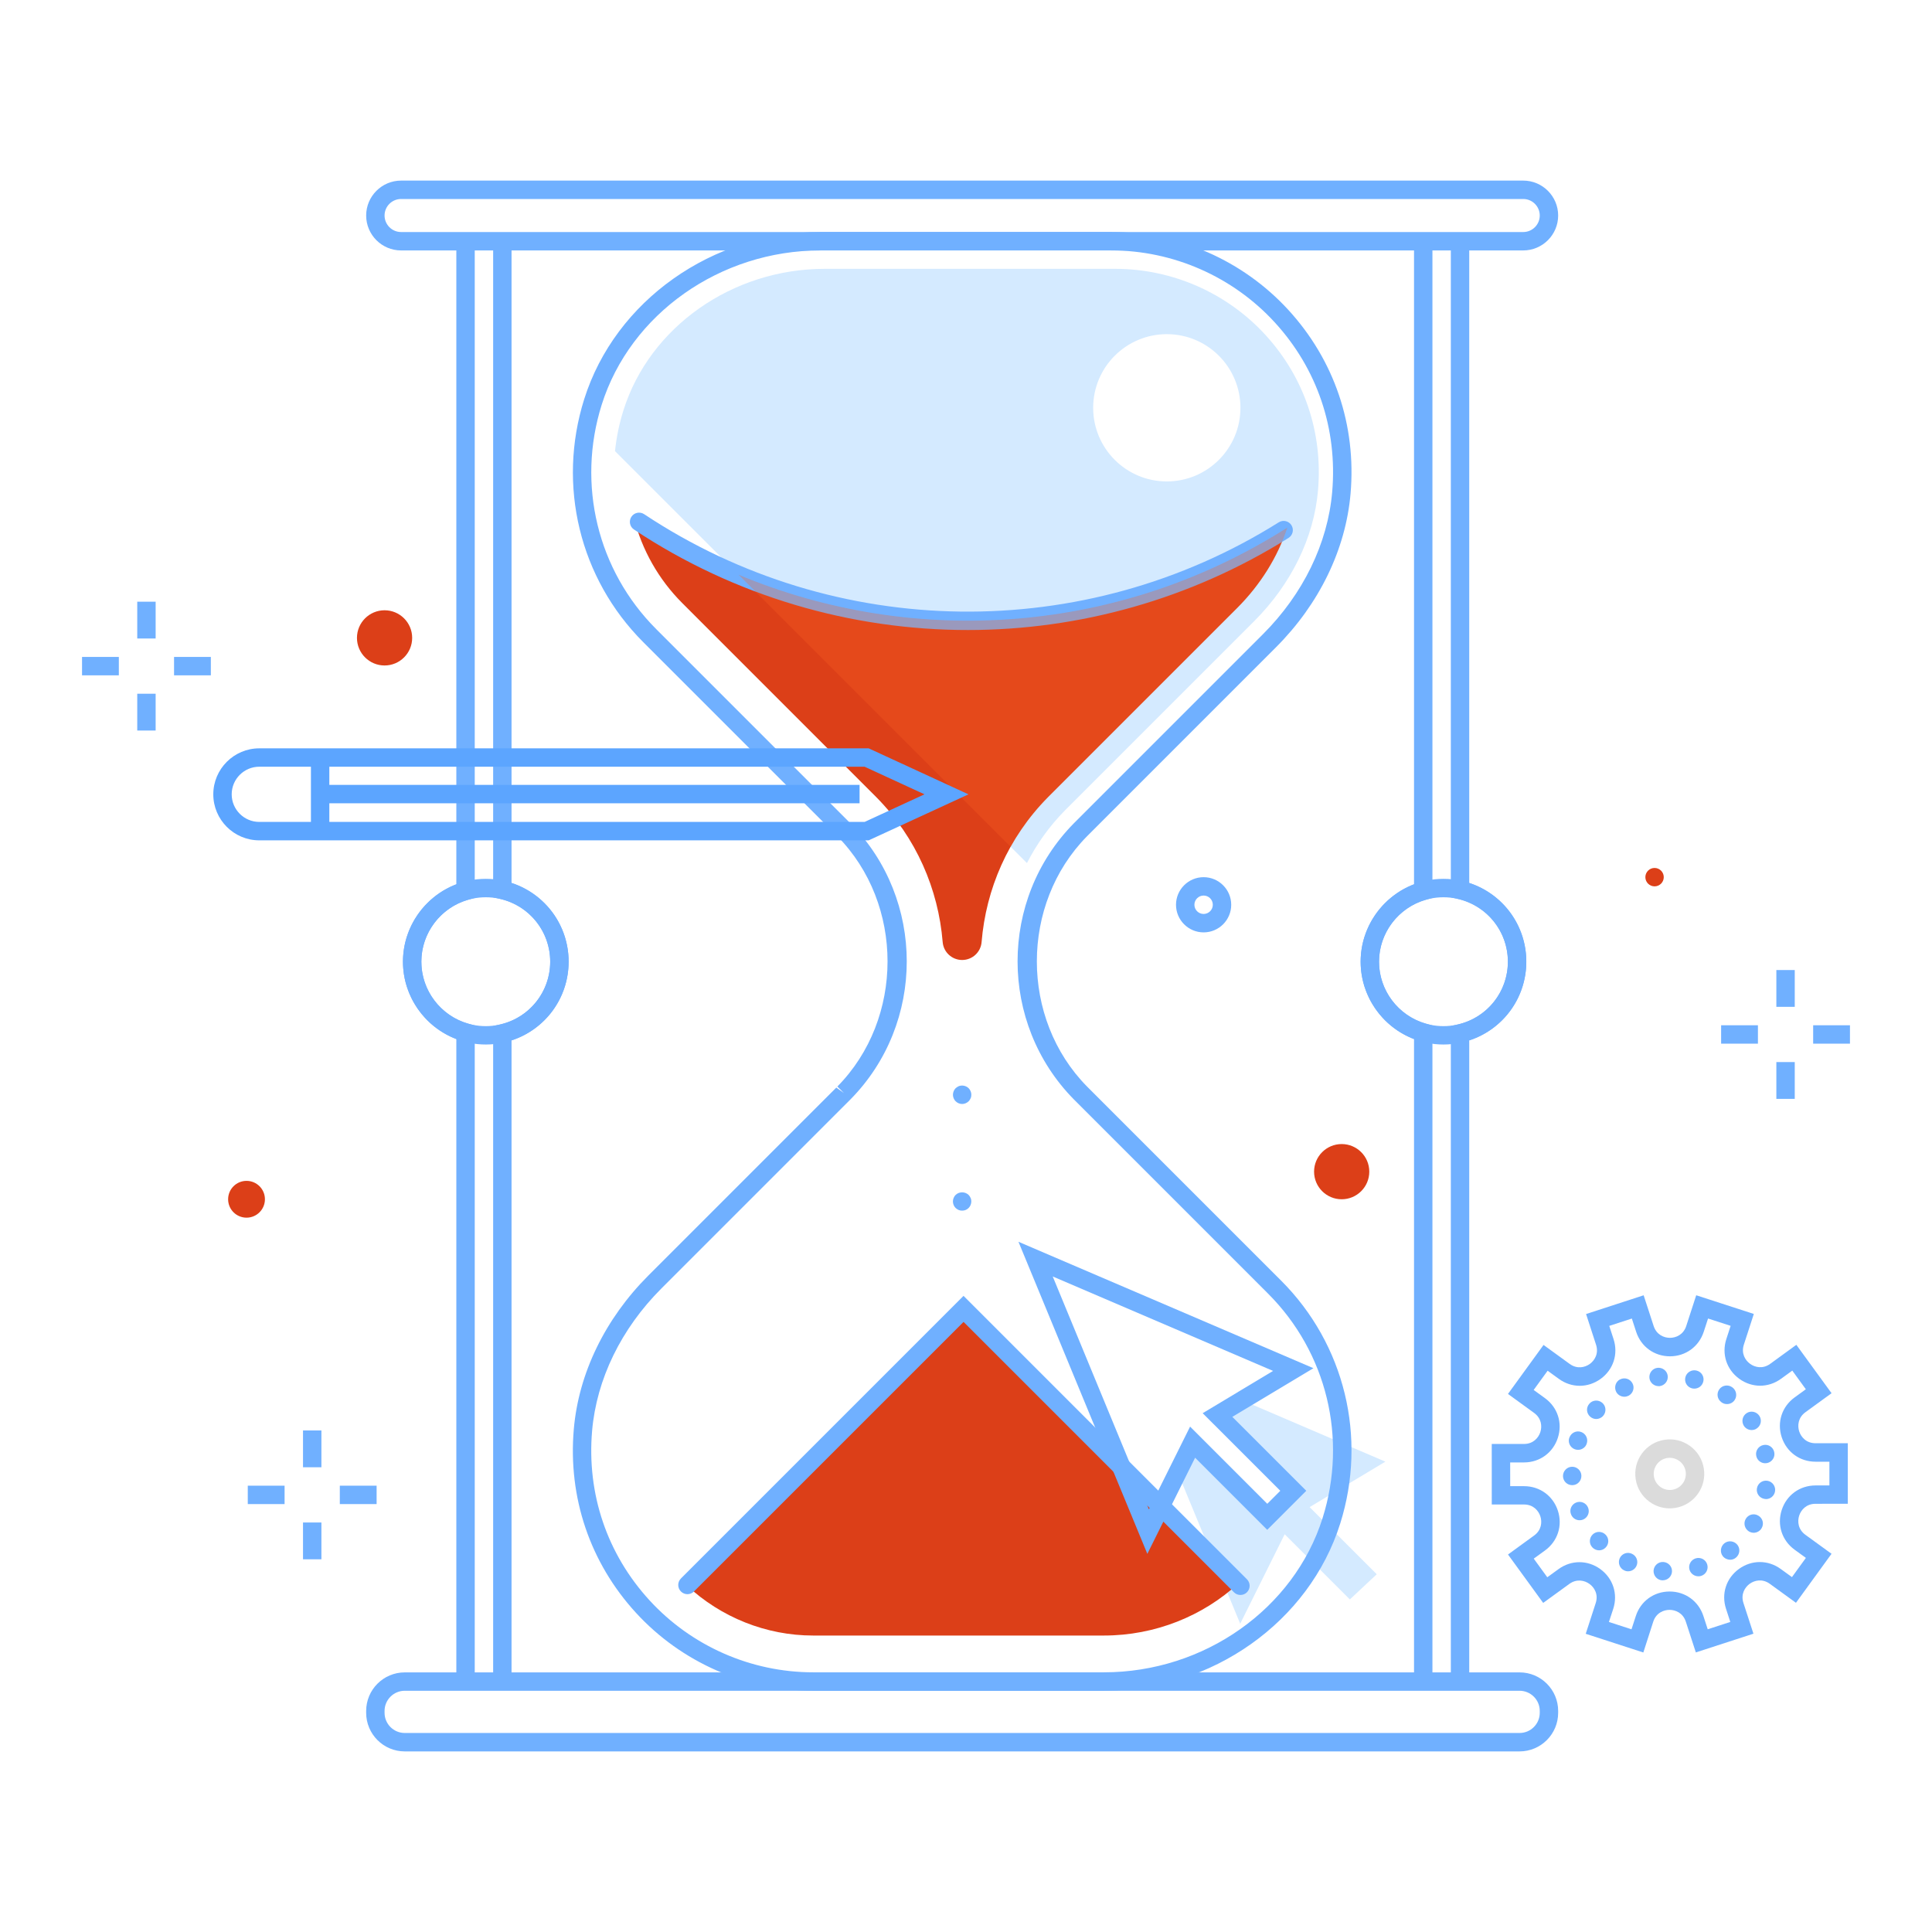 <?xml version="1.0" encoding="utf-8"?>
<svg xmlns="http://www.w3.org/2000/svg" xmlns:xlink="http://www.w3.org/1999/xlink" version="1.1" id="Layer_1" x="0px" y="0px" viewBox="0 0 800 800" style="enable-background:new 0 0 800 800;">
<style type="text/css">
	.st0{fill:#D4EAFF;}
	.st1{fill:#DC3F18;}
	.st2{fill:#70B0FF;}
	.st3{opacity:0.3;}
	.st4{fill:#FD6120;}
	.st5{fill:#DBDBDB;}
	.st6{fill:#5CA5FF;}
</style>
<g>
	<g>
		<g>
			<polygon class="st0" points="573.65,605.24 514.33,579.82 504.15,585.93 535.52,617.3 524.74,628.08 493.83,597.17 &#xA;				487.64,609.62 513.54,672.35 531.96,635.3 558.94,662.29 570.08,651.87 542.28,624.06"/>
		</g>
		<g>
			<g>
				<path class="st0" d="M523.94,138.63c-15.92-17.36-38.55-27.31-62.09-27.31H341.44c-38.19,0-72.43,24.08-83.28,58.56&#xA;					c-1.76,5.59-2.92,11.25-3.5,16.92l170.58,170.58c4.01-7.86,9.24-15.23,15.73-21.81l0.5-0.5l77.82-77.82&#xA;					c15.38-15.38,24.78-34.62,26.47-54.17C547.83,179.11,540.08,156.23,523.94,138.63 M483.15,199.35&#xA;					c-16.84,0-30.49-13.65-30.49-30.49s13.65-30.49,30.49-30.49s30.49,13.65,30.49,30.49S499.98,199.35,483.15,199.35"/>
			</g>
			<g>
				<path class="st1" d="M362.96,330.19c16.47,16.69,25.59,38.04,27.38,59.89c0.34,4.2,3.85,7.43,8.06,7.43&#xA;					c4.22,0,7.72-3.23,8.06-7.43c1.79-21.84,10.9-43.18,27.35-59.86l0.54-0.54l77.82-77.82c9.83-9.83,16.92-21.34,20.88-33.41&#xA;					c-82.59,52.7-189.15,51.41-270.56-3.89c3.34,13.07,10.11,25.25,20.03,35.17L362.96,330.19z"/>
			</g>
			<g>
				<path class="st1" d="M457.11,677.24c21.23,0,41.08-8.13,55.61-21.53L398.99,541.98L284.43,656.53&#xA;					c14.13,13.19,32.83,20.71,52.26,20.71H457.11z"/>
			</g>
			<g>
				<path class="st2" d="M457.11,700.11H336.69c-27.8,0-54.52-11.76-73.32-32.25c-19.06-20.78-28.21-47.79-25.77-76.06&#xA;					c1.99-23.12,12.96-45.71,30.88-63.64l77.82-77.82l3.14,2.25l-2.71-2.68c27.71-28.09,27.71-75.56,0-103.64l-0.42-0.43&#xA;					l-79.95-79.94c-26.33-26.33-35.7-64.87-24.46-100.6c12.83-40.76,53.05-69.23,97.82-69.23h120.42c27.8,0,54.52,11.75,73.33,32.25&#xA;					c19.06,20.78,28.21,47.79,25.77,76.06c-2,23.12-12.96,45.72-30.88,63.64l-78.24,78.25c-27.71,28.09-27.71,75.55,0,103.64&#xA;					l80.37,80.37c26.33,26.33,35.71,64.88,24.46,100.6C542.1,671.64,501.88,700.11,457.11,700.11 M339.7,103.7&#xA;					c-41.48,0-78.71,26.28-90.55,63.89c-10.38,33-1.73,68.61,22.58,92.92l80.44,80.44c31.07,31.49,31.07,82.79-0.03,114.31&#xA;					l-0.46,0.46l-77.82,77.82c-16.65,16.65-26.83,37.57-28.68,58.9c-2.26,26.12,6.2,51.07,23.8,70.25&#xA;					c17.36,18.93,42.04,29.78,67.71,29.78h120.42c41.48,0,78.71-26.27,90.55-63.89c10.39-33,1.73-68.6-22.58-92.92l-80.39-80.39&#xA;					c-31.11-31.55-31.11-82.84-0.02-114.37l0.46-0.46l77.82-77.82c16.65-16.65,26.83-37.57,28.68-58.9&#xA;					c2.26-26.12-6.2-51.07-23.8-70.25c-17.36-18.92-42.04-29.78-67.71-29.78H339.7z"/>
			</g>
			<g>
				<path class="st2" d="M629.22,725.22H167.59c-8.81,0-15.97-7.17-15.97-15.97v-0.78c0-8.81,7.16-15.97,15.97-15.97h461.64&#xA;					c8.81,0,15.97,7.16,15.97,15.97v0.78C645.19,718.05,638.03,725.22,629.22,725.22 M167.59,700.11c-4.6,0-8.35,3.75-8.35,8.35&#xA;					v0.78c0,4.6,3.75,8.35,8.35,8.35h461.64c4.6,0,8.35-3.75,8.35-8.35v-0.78c0-4.61-3.75-8.35-8.35-8.35H167.59z"/>
			</g>
			<g>
				<path class="st2" d="M630.74,103.7H166.08c-7.98,0-14.46-6.49-14.46-14.46s6.49-14.46,14.46-14.46h464.66&#xA;					c7.97,0,14.46,6.49,14.46,14.46S638.71,103.7,630.74,103.7 M166.08,82.4c-3.77,0-6.84,3.07-6.84,6.84&#xA;					c0,3.77,3.07,6.84,6.84,6.84h464.66c3.77,0,6.84-3.07,6.84-6.84c0-3.77-3.07-6.84-6.84-6.84H166.08z"/>
			</g>
			<g>
				<path class="st2" d="M400.75,260.88c-48.26,0-96.48-13.9-138.23-41.62c-1.76-1.16-2.23-3.53-1.07-5.28&#xA;					c1.17-1.76,3.53-2.23,5.28-1.07c79.16,52.55,182.3,53.88,262.78,3.37c1.78-1.12,4.13-0.58,5.25,1.2&#xA;					c1.12,1.78,0.58,4.13-1.2,5.26C493,248.19,446.86,260.88,400.75,260.88"/>
			</g>
			<g>
				<path class="st2" d="M513.64,660.44c-0.98,0-1.95-0.37-2.69-1.12L398.99,547.37L287.35,659c-1.49,1.49-3.9,1.49-5.39,0&#xA;					c-1.49-1.49-1.49-3.9,0-5.39l117.02-117.02l117.35,117.35c1.49,1.49,1.49,3.9,0,5.39C515.59,660.07,514.62,660.44,513.64,660.44"/>
			</g>
			<g>
				<path class="st2" d="M398.4,501.3c-0.5,0-0.99-0.08-1.45-0.27c-0.46-0.19-0.87-0.5-1.26-0.84c-0.69-0.69-1.11-1.68-1.11-2.71&#xA;					c0-0.5,0.11-0.99,0.3-1.45c0.19-0.46,0.46-0.88,0.8-1.22c1.45-1.45,3.96-1.45,5.42,0c0.34,0.34,0.61,0.76,0.8,1.22&#xA;					c0.22,0.46,0.3,0.95,0.3,1.45c0,1.03-0.42,2.02-1.1,2.71C400.38,500.92,399.43,501.3,398.4,501.3"/>
			</g>
			<g>
				<path class="st2" d="M398.4,457.14c-0.99,0-1.98-0.42-2.71-1.14c-0.34-0.34-0.61-0.76-0.8-1.22c-0.19-0.46-0.3-0.95-0.3-1.45&#xA;					s0.11-0.99,0.3-1.49c0.19-0.46,0.46-0.88,0.8-1.22c0.38-0.34,0.8-0.61,1.26-0.84c1.41-0.57,3.09-0.23,4.16,0.84&#xA;					c0.34,0.34,0.61,0.76,0.8,1.22c0.22,0.5,0.3,0.99,0.3,1.49s-0.08,0.99-0.3,1.45c-0.19,0.46-0.46,0.88-0.8,1.22&#xA;					C400.38,456.72,399.39,457.14,398.4,457.14"/>
			</g>
			<g class="st3">
				<g>
					<g>
						<path class="st4" d="M434.36,329.68l77.82-77.82c9.83-9.83,16.92-21.34,20.88-33.4c-68.58,43.76-153.68,50.25-227.19,19.55&#xA;							l112.61,112.61c4.1-7.3,9.21-14.18,15.35-20.4L434.36,329.68z"/>
					</g>
				</g>
			</g>
			<g>
				<path class="st2" d="M196.58,694.76h-7.62V430.25c-13.15-5.01-22.1-17.79-22.1-32.03c0-14.24,8.96-27.02,22.1-32.04V100.97h7.62&#xA;					V371.8l-2.77,0.79c-11.38,3.25-19.34,13.79-19.34,25.63c0,11.83,7.95,22.37,19.34,25.63l2.77,0.79V694.76z"/>
			</g>
			<g>
				<path class="st2" d="M211.82,694.76h-7.62v-269.9l2.95-0.68c12.18-2.8,20.67-13.49,20.67-25.97c0-12.49-8.5-23.17-20.67-25.97&#xA;					l-2.95-0.68v-270.6h7.62v264.67c14.05,4.56,23.63,17.55,23.63,32.58c0,15.03-9.57,28.02-23.63,32.58V694.76z"/>
			</g>
			<g>
				<path class="st2" d="M201.16,432.51c-18.91,0-34.3-15.39-34.3-34.3c0-18.91,15.38-34.3,34.3-34.3s34.3,15.39,34.3,34.3&#xA;					C235.45,417.12,220.07,432.51,201.16,432.51 M201.16,371.54c-14.71,0-26.68,11.97-26.68,26.68s11.97,26.68,26.68,26.68&#xA;					s26.68-11.97,26.68-26.68S215.86,371.54,201.16,371.54"/>
			</g>
			<g>
				<path class="st2" d="M593.14,694.76h-7.62V430.25c-13.15-5.01-22.1-17.79-22.1-32.03c0-14.24,8.96-27.03,22.1-32.04V100.97h7.62&#xA;					V371.8l-2.77,0.79c-11.38,3.25-19.34,13.79-19.34,25.63c0,11.84,7.95,22.37,19.34,25.63l2.77,0.79V694.76z"/>
			</g>
			<g>
				<path class="st2" d="M608.38,694.76h-7.62v-269.9l2.95-0.68c12.18-2.8,20.67-13.49,20.67-25.97c0-12.49-8.5-23.17-20.67-25.97&#xA;					l-2.95-0.68v-270.6h7.62v264.67c14.05,4.56,23.63,17.55,23.63,32.58c0,15.03-9.57,28.02-23.63,32.58V694.76z"/>
			</g>
			<g>
				<path class="st2" d="M597.71,432.51c-18.91,0-34.3-15.39-34.3-34.3c0-18.91,15.38-34.3,34.3-34.3s34.3,15.39,34.3,34.3&#xA;					C632.01,417.12,616.62,432.51,597.71,432.51 M597.71,371.54c-14.71,0-26.68,11.97-26.68,26.68s11.97,26.68,26.68,26.68&#xA;					s26.68-11.97,26.68-26.68S612.42,371.54,597.71,371.54"/>
			</g>
			<g>
				<rect x="735.55" y="401.67" class="st2" width="7.62" height="15.24"/>
			</g>
			<g>
				<rect x="735.55" y="439.78" class="st2" width="7.62" height="15.24"/>
			</g>
			<g>
				<rect x="750.79" y="424.54" class="st2" width="15.24" height="7.62"/>
			</g>
			<g>
				<rect x="712.68" y="424.54" class="st2" width="15.24" height="7.62"/>
			</g>
			<g>
				<rect x="125.47" y="592.32" class="st2" width="7.62" height="15.24"/>
			</g>
			<g>
				<rect x="125.47" y="630.43" class="st2" width="7.62" height="15.24"/>
			</g>
			<g>
				<rect x="140.71" y="615.19" class="st2" width="15.24" height="7.62"/>
			</g>
			<g>
				<rect x="102.6" y="615.19" class="st2" width="15.24" height="7.62"/>
			</g>
			<g>
				<rect x="56.83" y="249.15" class="st2" width="7.62" height="15.24"/>
			</g>
			<g>
				<rect x="56.83" y="287.26" class="st2" width="7.62" height="15.24"/>
			</g>
			<g>
				<rect x="72.07" y="272.02" class="st2" width="15.24" height="7.62"/>
			</g>
			<g>
				<rect x="33.97" y="272.02" class="st2" width="15.24" height="7.62"/>
			</g>
			<g>
				<path class="st2" d="M475.09,643.42l-53.37-129.23l122.14,52.35l-33.58,20.15l30.62,30.61l-16.17,16.17l-29.86-29.86&#xA;					L475.09,643.42z M435.91,528.56l39.83,96.45l17.05-34.28l31.96,31.96l5.39-5.39L498,585.17l29.16-17.5L435.91,528.56z"/>
			</g>
			<g>
				<path class="st2" d="M680.47,684.26l-23.85-7.74l4.13-12.72c1.18-3.62-0.56-6.47-2.58-7.93c-2.02-1.47-5.27-2.23-8.35,0&#xA;					L639,663.73l-14.57-20.04l10.82-7.87c3.08-2.23,3.35-5.56,2.58-7.94c-0.77-2.37-2.95-4.9-6.75-4.9h0l-13.37,0l-0.01-25.07&#xA;					l13.37,0c3.8,0,5.98-2.54,6.75-4.91c0.77-2.37,0.5-5.7-2.58-7.94l-10.82-7.86l14.73-20.29l10.82,7.86&#xA;					c3.08,2.23,6.33,1.47,8.35,0c2.01-1.46,3.75-4.32,2.57-7.94l-4.13-12.72l23.84-7.76l4.14,12.72c1.18,3.62,4.26,4.9,6.75,4.9h0&#xA;					c2.49,0,5.58-1.29,6.75-4.91l4.13-12.72l23.85,7.74l-4.13,12.72c-1.17,3.62,0.56,6.47,2.58,7.93c2.02,1.47,5.27,2.23,8.34,0&#xA;					l10.82-7.87l14.58,20.04l-10.82,7.87c-3.08,2.24-3.35,5.57-2.58,7.94c0.77,2.37,2.95,4.9,6.74,4.9h0l13.38,0l0,25.07&#xA;					l-13.38,0.01c-3.8,0-5.98,2.53-6.75,4.9c-0.77,2.37-0.5,5.7,2.58,7.94l10.82,7.86l-14.73,20.29l-10.83-7.86&#xA;					c-3.08-2.23-6.33-1.46-8.34,0c-2.02,1.47-3.75,4.32-2.58,7.94l4.14,12.72l-23.85,7.75l-4.14-12.72c-1.17-3.61-4.26-4.9-6.75-4.9&#xA;					c-2.5,0-5.58,1.29-6.75,4.91L680.47,684.26z M666.22,671.62l9.35,3.04l1.78-5.48c2-6.18,7.5-10.17,14-10.17h0&#xA;					c6.49,0,11.98,3.99,14,10.17l1.78,5.47l9.35-3.04l-1.78-5.47c-2.01-6.18,0.08-12.64,5.34-16.46c5.26-3.82,12.05-3.83,17.31-0.01&#xA;					l4.66,3.38l5.77-7.96l-4.66-3.38c-5.26-3.82-7.36-10.28-5.35-16.45c2.01-6.18,7.5-10.17,14-10.17l5.75,0l0-9.83h-5.76h0&#xA;					c-6.49,0-11.98-3.99-14-10.16c-2.01-6.18,0.09-12.64,5.35-16.46l4.65-3.38l-5.61-7.72l-4.66,3.38&#xA;					c-5.25,3.83-12.04,3.83-17.3,0.01c-5.26-3.82-7.36-10.28-5.35-16.46l1.78-5.47l-9.35-3.03l-1.78,5.47&#xA;					c-2.01,6.18-7.5,10.17-14,10.18h0c-6.49,0-11.99-3.99-14-10.17l-1.78-5.47l-9.35,3.04l1.78,5.48&#xA;					c2.01,6.17-0.08,12.64-5.34,16.46s-12.05,3.83-17.3,0.01l-4.66-3.38l-5.78,7.96l4.66,3.38c5.26,3.81,7.36,10.27,5.35,16.45&#xA;					c-2,6.18-7.5,10.17-13.99,10.18h-5.75l0.01,9.83h5.75h0c6.5,0,11.99,3.99,14,10.17c2.01,6.18-0.09,12.64-5.34,16.46l-4.66,3.38&#xA;					l5.61,7.71l4.66-3.38c5.25-3.82,12.05-3.82,17.3,0s7.35,10.27,5.35,16.45L666.22,671.62z"/>
			</g>
			<g>
				<path class="st5" d="M691.38,624.58c-2.98,0-5.88-0.93-8.35-2.72c-3.09-2.24-5.12-5.54-5.72-9.31c-0.6-3.76,0.3-7.54,2.54-10.63&#xA;					c2.24-3.09,5.54-5.12,9.31-5.72c3.75-0.61,7.54,0.3,10.63,2.54c3.09,2.24,5.12,5.54,5.72,9.31c0.6,3.77-0.3,7.54-2.54,10.63&#xA;					c-2.24,3.09-5.54,5.12-9.31,5.72C692.9,624.52,692.14,624.58,691.38,624.58 M691.43,603.65c-0.35,0-0.71,0.03-1.06,0.08&#xA;					c-1.76,0.28-3.3,1.23-4.34,2.67c-2.15,2.97-1.49,7.14,1.49,9.29c1.44,1.05,3.22,1.47,4.95,1.19c1.76-0.28,3.3-1.23,4.34-2.67&#xA;					c1.04-1.44,1.46-3.2,1.18-4.95c-0.28-1.76-1.23-3.3-2.67-4.34v0C694.17,604.08,692.82,603.65,691.43,603.65"/>
			</g>
			<g>
				<path class="st2" d="M688.25,654.38c-2.1-0.15-3.66-1.94-3.54-4.08c0.19-2.1,1.98-3.66,4.08-3.51c2.09,0.15,3.7,1.94,3.54,4.04&#xA;					c-0.15,2.02-1.83,3.54-3.81,3.54H688.25z M699.6,650.04c-0.61-2.02,0.54-4.15,2.56-4.76c2.02-0.61,4.15,0.5,4.76,2.52&#xA;					c0.61,2.02-0.53,4.15-2.56,4.76c-0.34,0.11-0.72,0.15-1.11,0.15C701.62,652.7,700.13,651.67,699.6,650.04 M672.54,650.26&#xA;					c-1.91-0.88-2.71-3.16-1.83-5.07c0.91-1.91,3.16-2.71,5.06-1.79c1.91,0.88,2.75,3.16,1.83,5.07c-0.65,1.37-2.02,2.17-3.43,2.17&#xA;					C673.61,650.65,673.07,650.53,672.54,650.26 M713.39,644.4c-1.29-1.64-0.99-4.04,0.65-5.37c1.68-1.3,4.04-0.99,5.38,0.65&#xA;					c1.29,1.64,0.99,4.04-0.65,5.34c-0.69,0.57-1.52,0.84-2.36,0.84C715.3,645.84,714.16,645.35,713.39,644.4 M659.4,640.78&#xA;					c-1.49-1.52-1.41-3.93,0.11-5.41c1.52-1.45,3.93-1.37,5.37,0.15c1.49,1.52,1.41,3.93-0.11,5.37c-0.72,0.72-1.68,1.07-2.63,1.07&#xA;					C661.15,641.96,660.12,641.54,659.4,640.78 M724.21,634.15c-1.79-1.11-2.4-3.43-1.33-5.22c1.07-1.83,3.39-2.44,5.22-1.33&#xA;					c1.83,1.07,2.44,3.39,1.33,5.22c-0.68,1.18-1.98,1.87-3.27,1.87C725.51,634.68,724.82,634.49,724.21,634.15 M650.56,627.13&#xA;					c-0.84-1.94,0.11-4.15,2.06-4.95c1.94-0.8,4.15,0.11,4.95,2.06c0.84,1.94-0.11,4.19-2.06,4.99c-0.46,0.19-0.95,0.27-1.45,0.27&#xA;					C652.58,629.5,651.16,628.62,650.56,627.13 M730.62,620.66c-2.06-0.34-3.47-2.29-3.12-4.34c0.34-2.1,2.29-3.51,4.38-3.16&#xA;					c2.06,0.34,3.47,2.32,3.12,4.38c-0.3,1.87-1.91,3.2-3.73,3.2C731.04,620.73,730.85,620.69,730.62,620.66 M647.2,611.24&#xA;					c-0.03-2.1,1.64-3.85,3.74-3.89c2.1-0.04,3.85,1.64,3.88,3.73c0.04,2.1-1.6,3.85-3.69,3.89h-0.12&#xA;					C648.95,614.98,647.24,613.34,647.2,611.24 M727.23,602.86c-0.45-2.06,0.88-4.08,2.94-4.5c2.06-0.46,4.08,0.88,4.5,2.93&#xA;					c0.46,2.06-0.88,4.08-2.93,4.53c-0.27,0.04-0.54,0.08-0.8,0.08C729.17,605.91,727.57,604.65,727.23,602.86 M652.12,600.12&#xA;					c-1.98-0.72-3.01-2.9-2.28-4.88h0.04c0.69-1.98,2.89-3.01,4.84-2.29c1.98,0.72,3.01,2.9,2.29,4.88&#xA;					c-0.53,1.56-2.02,2.52-3.58,2.52C653,600.34,652.54,600.27,652.12,600.12 M722.12,590.44c-1.14-1.79-0.65-4.15,1.14-5.3&#xA;					c1.76-1.14,4.12-0.61,5.26,1.14c1.14,1.75,0.65,4.12-1.15,5.26c-0.61,0.42-1.33,0.61-2.06,0.61&#xA;					C724.07,592.15,722.85,591.54,722.12,590.44 M658.48,586.63c-1.6-1.37-1.79-3.77-0.38-5.37c1.37-1.6,3.77-1.75,5.37-0.38&#xA;					s1.75,3.81,0.38,5.37c-0.76,0.88-1.83,1.33-2.89,1.33C660.08,587.58,659.21,587.27,658.48,586.63 M712.86,580.68&#xA;					c0,0-0.04-0.04-0.08-0.04v-0.04c-1.71-1.22-2.09-3.58-0.87-5.3s3.62-2.1,5.34-0.88c0.04,0.04,0.08,0.04,0.08,0.08h0.04&#xA;					c1.68,1.26,2.06,3.62,0.84,5.34c-0.76,1.03-1.91,1.56-3.09,1.56C714.31,581.4,713.55,581.18,712.86,580.68 M669.23,576.34&#xA;					c-0.95-1.87-0.27-4.19,1.6-5.18v0.04c1.87-0.99,4.15-0.27,5.14,1.6c0.99,1.83,0.26,4.15-1.6,5.14&#xA;					c-0.57,0.27-1.15,0.42-1.75,0.42C671.25,578.36,669.91,577.63,669.23,576.34 M700.63,574.89L700.63,574.89&#xA;					c-2.06-0.53-3.28-2.59-2.74-4.65c0.53-2.02,2.63-3.24,4.65-2.71c2.06,0.5,3.28,2.59,2.74,4.61c-0.46,1.75-1.98,2.86-3.7,2.86&#xA;					C701.28,575,700.93,574.96,700.63,574.89 M682.99,570.62c-0.23-2.1,1.26-4,3.35-4.23c2.1-0.23,4,1.26,4.23,3.35&#xA;					c0.23,2.1-1.26,3.96-3.36,4.23h-0.42C684.89,573.97,683.21,572.56,682.99,570.62"/>
			</g>
			<g>
				<path class="st2" d="M498.39,386.08c-6.3,0-11.43-5.13-11.43-11.43c0-6.3,5.13-11.43,11.43-11.43s11.43,5.13,11.43,11.43&#xA;					C509.82,380.95,504.7,386.08,498.39,386.08 M498.39,370.83c-2.1,0-3.81,1.71-3.81,3.81c0,2.1,1.71,3.81,3.81,3.81&#xA;					s3.81-1.71,3.81-3.81C502.2,372.54,500.5,370.83,498.39,370.83"/>
			</g>
			<g>
				<path class="st1" d="M566.99,485.16c0,6.31-5.12,11.43-11.43,11.43s-11.43-5.12-11.43-11.43c0-6.31,5.12-11.43,11.43-11.43&#xA;					S566.99,478.84,566.99,485.16"/>
			</g>
			<g>
				<path class="st1" d="M681.31,363.21c0-2.1,1.71-3.81,3.81-3.81s3.81,1.71,3.81,3.81c0,2.1-1.71,3.81-3.81,3.81&#xA;					S681.31,365.32,681.31,363.21"/>
			</g>
			<g>
				<path class="st1" d="M109.7,496.59c0,4.21-3.41,7.62-7.62,7.62s-7.62-3.41-7.62-7.62c0-4.21,3.41-7.62,7.62-7.62&#xA;					S109.7,492.38,109.7,496.59"/>
			</g>
			<g>
				<path class="st1" d="M170.67,264.13c0,6.31-5.12,11.43-11.43,11.43s-11.43-5.12-11.43-11.43s5.12-11.43,11.43-11.43&#xA;					S170.67,257.82,170.67,264.13"/>
			</g>
			<g>
				<path class="st6" d="M107.37,347.97c-10.51,0-19.05-8.55-19.05-19.05s8.55-19.05,19.05-19.05H359.7l41.32,19.05l-41.32,19.05&#xA;					H107.37z M107.37,317.48c-6.3,0-11.43,5.13-11.43,11.43s5.13,11.43,11.43,11.43h250.65l24.79-11.43l-24.79-11.43H107.37z"/>
			</g>
			<g>
				<rect x="128.75" y="315.2" class="st6" width="7.62" height="28.96"/>
			</g>
			<g>
				<rect x="132.56" y="325" class="st6" width="223.37" height="7.62"/>
			</g>
		</g>
	</g>
</g>
</svg>